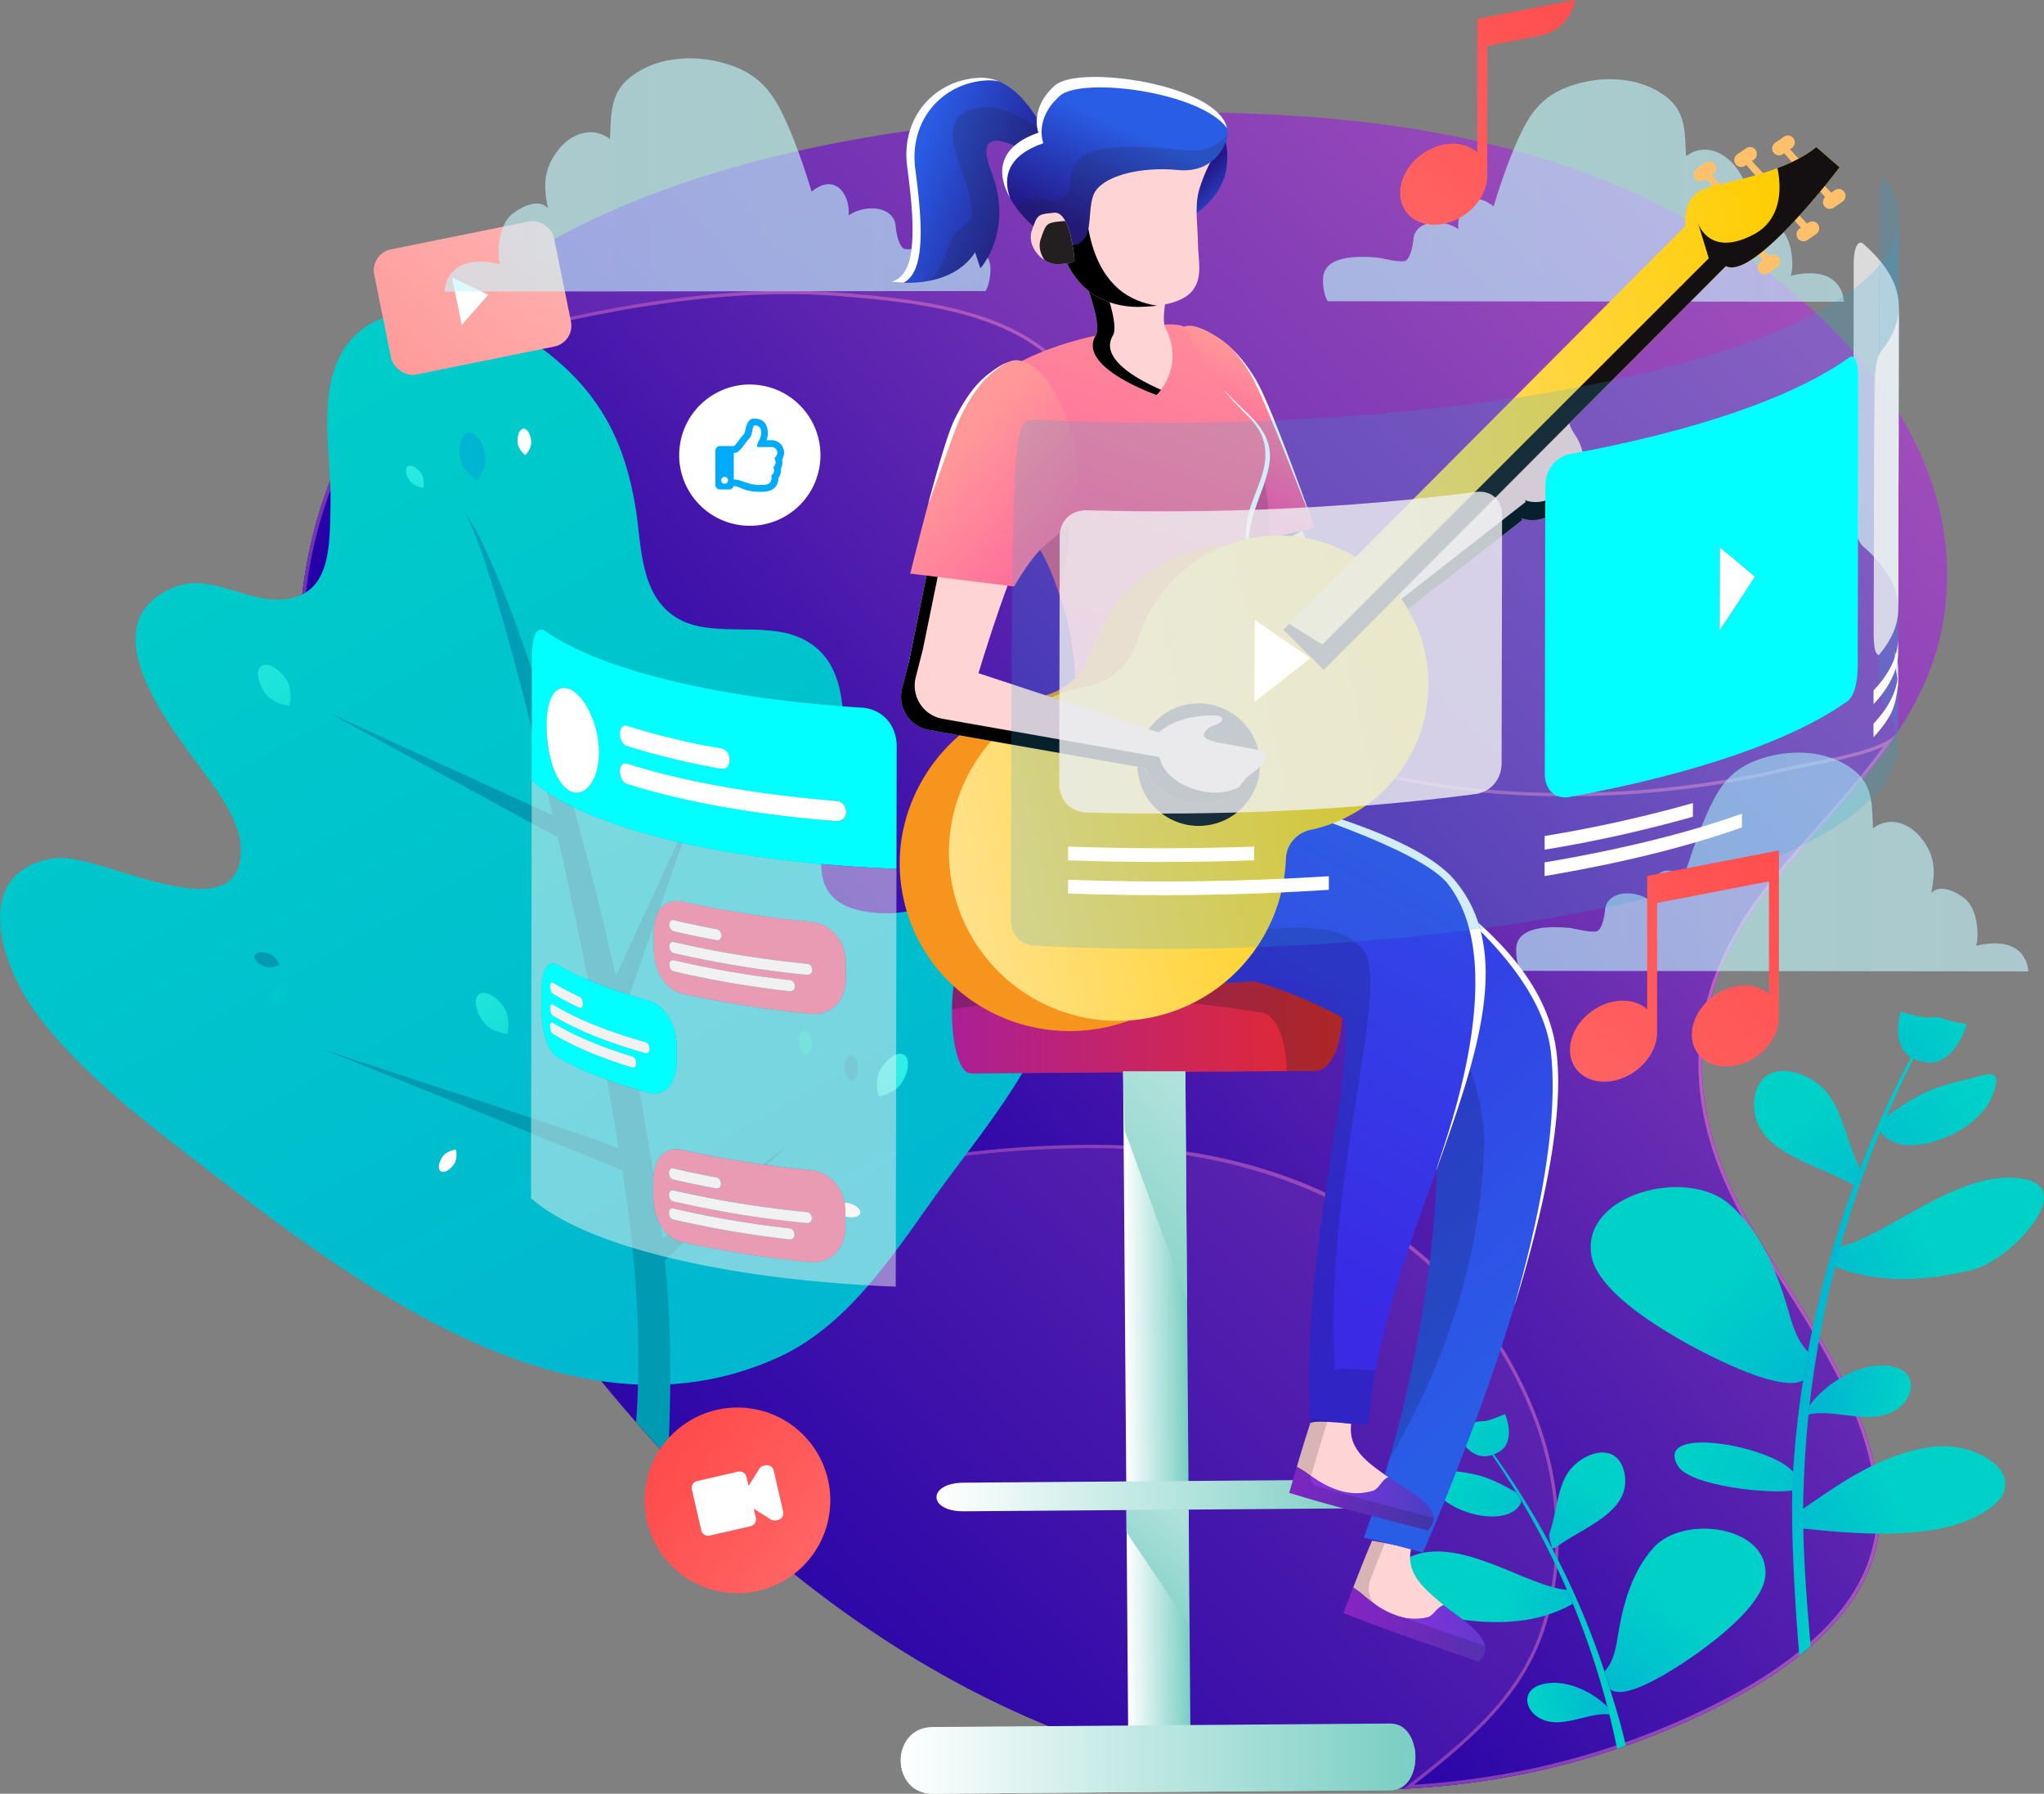 <svg xmlns="http://www.w3.org/2000/svg" xmlns:xlink="http://www.w3.org/1999/xlink" viewBox="0 0 1256.45 1102.49"><rect x="0" y="0" width="1256.45" height="1102.49" fill="#808080" stroke="none"/><defs><style>.cls-1{fill:none;}.cls-2,.cls-72{isolation:isolate;}.cls-3{fill:url(#linear-gradient);}.cls-4{fill:url(#linear-gradient-2);}.cls-5{fill:url(#linear-gradient-3);}.cls-6{fill:url(#linear-gradient-4);}.cls-7{fill:url(#linear-gradient-5);}.cls-8{fill:url(#linear-gradient-6);}.cls-9{fill:url(#linear-gradient-7);}.cls-10{fill:url(#linear-gradient-8);}.cls-11{fill:url(#linear-gradient-9);}.cls-12{fill:url(#linear-gradient-10);}.cls-13{fill:url(#linear-gradient-11);}.cls-14{fill:url(#linear-gradient-12);}.cls-15{fill:url(#linear-gradient-13);}.cls-16{fill:url(#linear-gradient-14);}.cls-17{fill:url(#linear-gradient-15);}.cls-18{fill:url(#linear-gradient-16);}.cls-19{fill:url(#linear-gradient-17);}.cls-20{fill:#fff;}.cls-21{fill:url(#linear-gradient-18);}.cls-22{fill:url(#linear-gradient-19);}.cls-23{fill:url(#linear-gradient-20);}.cls-24{fill:url(#linear-gradient-21);}.cls-25{fill:url(#linear-gradient-22);}.cls-26{fill:url(#linear-gradient-23);}.cls-27{fill:url(#linear-gradient-24);}.cls-28{fill:url(#linear-gradient-25);}.cls-29,.cls-30,.cls-31{opacity:0.61;}.cls-29{fill:url(#linear-gradient-26);}.cls-30{fill:url(#linear-gradient-27);}.cls-31{fill:url(#linear-gradient-28);}.cls-32{fill:url(#linear-gradient-29);}.cls-33{fill:url(#linear-gradient-30);}.cls-34{fill:url(#linear-gradient-31);}.cls-35{fill:url(#linear-gradient-32);}.cls-36{fill:url(#linear-gradient-33);}.cls-37{fill:url(#linear-gradient-34);}.cls-38{fill:url(#linear-gradient-35);}.cls-39{fill:url(#linear-gradient-36);}.cls-40{fill:url(#linear-gradient-37);}.cls-41{fill:url(#linear-gradient-38);}.cls-42{fill:url(#linear-gradient-39);}.cls-43{fill:url(#linear-gradient-40);}.cls-44{fill:#ffd4d4;}.cls-45{fill:url(#linear-gradient-41);}.cls-46,.cls-48,.cls-61{fill:#231f20;}.cls-46,.cls-52,.cls-53,.cls-69,.cls-70,.cls-71{mix-blend-mode:multiply;}.cls-46{opacity:0.29;}.cls-47{fill:url(#linear-gradient-42);}.cls-48,.cls-56,.cls-59,.cls-61,.cls-66,.cls-67{mix-blend-mode:overlay;}.cls-48{opacity:0.18;}.cls-49{fill:url(#linear-gradient-43);}.cls-50{fill:url(#linear-gradient-44);}.cls-51{fill:url(#linear-gradient-45);}.cls-52,.cls-53{opacity:0.15;}.cls-54{fill:url(#linear-gradient-46);}.cls-55{fill:url(#linear-gradient-47);}.cls-57{fill:url(#linear-gradient-48);}.cls-58{fill:url(#linear-gradient-49);}.cls-60{fill:url(#linear-gradient-50);}.cls-62{fill:#f7941e;}.cls-63{fill:#ffc06c;}.cls-64{fill:url(#linear-gradient-51);}.cls-65{fill:url(#linear-gradient-52);}.cls-66{fill:url(#Super_Soft_Black_Vignette_3);}.cls-67{fill:url(#Super_Soft_Black_Vignette_3-2);}.cls-68{fill:url(#linear-gradient-53);}.cls-69{fill:url(#linear-gradient-54);}.cls-70{fill:url(#linear-gradient-55);}.cls-71{fill:url(#linear-gradient-56);}.cls-72,.cls-77{mix-blend-mode:screen;}.cls-73{clip-path:url(#clip-path);}.cls-74{fill:#25a9e0;opacity:0.2;}.cls-75,.cls-79,.cls-81{fill:#f1f1f2;}.cls-75{opacity:0.8;}.cls-76{fill:#e7eef1;opacity:0.84;}.cls-78{fill:#01ffff;}.cls-79{opacity:0.5;}.cls-80{fill:#e99bb4;}.cls-82{fill:url(#linear-gradient-57);}.cls-83{fill:url(#linear-gradient-58);}.cls-84{fill:#00abfc;}</style><linearGradient id="linear-gradient" x1="1426.76" y1="-105.26" x2="334.66" y2="949.42" gradientUnits="userSpaceOnUse"><stop offset="0" stop-color="#d16dc3"/><stop offset="1" stop-color="#2200a6"/></linearGradient><linearGradient id="linear-gradient-2" x1="1335.19" y1="63.84" x2="518.31" y2="753.01" xlink:href="#linear-gradient"/><linearGradient id="linear-gradient-3" x1="1042.23" y1="343.4" x2="27.19" y2="1109.64" xlink:href="#linear-gradient"/><linearGradient id="linear-gradient-4" x1="-624.21" y1="1323.27" x2="-689.37" y2="1276.32" gradientTransform="matrix(-0.96, 0.29, 0.29, 0.96, 4.26, -35.93)" gradientUnits="userSpaceOnUse"><stop offset="0" stop-color="#00b5d1"/><stop offset="1" stop-color="#00d1c8"/></linearGradient><linearGradient id="linear-gradient-5" x1="-642.05" y1="1276.94" x2="-582.65" y2="1236.7" xlink:href="#linear-gradient-4"/><linearGradient id="linear-gradient-6" x1="-630.84" y1="1311.85" x2="-584.37" y2="1311.85" xlink:href="#linear-gradient-4"/><linearGradient id="linear-gradient-7" x1="-612.42" y1="1238.84" x2="-660.32" y2="1190.93" xlink:href="#linear-gradient-4"/><linearGradient id="linear-gradient-8" x1="-643.97" y1="1229.53" x2="-575.94" y2="1157.67" xlink:href="#linear-gradient-4"/><linearGradient id="linear-gradient-9" x1="916.22" y1="983.76" x2="999.41" y2="983.76" gradientTransform="matrix(1, 0, 0, 1, 0, 0)" xlink:href="#linear-gradient-4"/><linearGradient id="linear-gradient-10" x1="-630.25" y1="1183.4" x2="-600.55" y2="1123.04" xlink:href="#linear-gradient-4"/><linearGradient id="linear-gradient-11" x1="513.21" y1="668.83" x2="1045.88" y2="-24.24" gradientTransform="matrix(-0.99, -0.14, -0.14, 0.99, 1109.94, 306.73)" xlink:href="#linear-gradient-4"/><linearGradient id="linear-gradient-12" x1="806.02" y1="298.78" x2="1180.37" y2="-177.85" gradientTransform="matrix(-0.99, -0.14, -0.14, 0.99, 1109.94, 306.73)" gradientUnits="userSpaceOnUse"><stop offset="0" stop-color="#009bb3"/><stop offset="1" stop-color="#00b5d1"/></linearGradient><linearGradient id="linear-gradient-13" x1="917.72" y1="383.94" x2="1286.96" y2="-86.18" xlink:href="#linear-gradient-12"/><linearGradient id="linear-gradient-14" x1="885.45" y1="325.98" x2="678.13" y2="481.85" gradientTransform="matrix(-0.99, -0.14, -0.14, 0.99, 1109.94, 306.73)" gradientUnits="userSpaceOnUse"><stop offset="0" stop-color="#4afff8"/><stop offset="1" stop-color="#00d1c8"/></linearGradient><linearGradient id="linear-gradient-15" x1="1049.66" y1="147.03" x2="827.21" y2="304.41" xlink:href="#linear-gradient-14"/><linearGradient id="linear-gradient-16" x1="462.53" y1="343.2" x2="582.08" y2="561.11" xlink:href="#linear-gradient-14"/><linearGradient id="linear-gradient-17" x1="808.26" y1="96.65" x2="605.48" y2="431.58" gradientTransform="matrix(-0.99, -0.14, -0.14, 0.99, 1109.94, 306.73)" xlink:href="#linear-gradient-4"/><linearGradient id="linear-gradient-18" x1="863.68" y1="416.13" x2="802.14" y2="428.24" xlink:href="#linear-gradient-12"/><linearGradient id="linear-gradient-19" x1="725.09" y1="228.52" x2="695.83" y2="255.76" gradientTransform="matrix(-0.99, -0.14, -0.14, 0.99, 1109.94, 306.73)" xlink:href="#linear-gradient-4"/><linearGradient id="linear-gradient-20" x1="770.19" y1="73.6" x2="567.41" y2="408.54" gradientTransform="matrix(-0.99, -0.14, -0.14, 0.99, 1109.94, 306.73)" xlink:href="#linear-gradient-4"/><linearGradient id="linear-gradient-21" x1="503.32" y1="475.95" x2="631.44" y2="265.1" xlink:href="#linear-gradient-12"/><linearGradient id="linear-gradient-22" x1="1013.36" y1="220.82" x2="810.58" y2="555.75" gradientTransform="matrix(-0.99, -0.14, -0.14, 0.99, 1109.94, 306.73)" xlink:href="#linear-gradient-4"/><linearGradient id="linear-gradient-23" x1="949.02" y1="7.65" x2="729.59" y2="214.97" xlink:href="#linear-gradient-14"/><linearGradient id="linear-gradient-24" x1="-69.47" y1="-961.53" x2="-226.64" y2="-834.1" gradientTransform="translate(440.67 1079.23)" gradientUnits="userSpaceOnUse"><stop offset="0" stop-color="#ffb8b8"/><stop offset="1" stop-color="#ff9494"/></linearGradient><linearGradient id="linear-gradient-25" x1="712.93" y1="-128.82" x2="838.58" y2="19.88" gradientTransform="translate(121.32 220.9) rotate(68.85)" gradientUnits="userSpaceOnUse"><stop offset="0" stop-color="#ff4242"/><stop offset="1" stop-color="#ff6e6e"/></linearGradient><linearGradient id="linear-gradient-26" x1="1003.13" y1="529.79" x2="1317.9" y2="529.79" gradientTransform="matrix(-1, 0, 0, 1, 2249.84, 0)" gradientUnits="userSpaceOnUse"><stop offset="0" stop-color="#c7f7ff"/><stop offset="1" stop-color="#bdfffc"/></linearGradient><linearGradient id="linear-gradient-27" x1="1738.78" y1="107.53" x2="2074.3" y2="107.53" gradientTransform="translate(-1465.5)" xlink:href="#linear-gradient-26"/><linearGradient id="linear-gradient-28" x1="2363" y1="117.07" x2="2683.19" y2="117.07" gradientTransform="matrix(-1, 0, 0, 1, 3496.44, 0)" xlink:href="#linear-gradient-26"/><linearGradient id="linear-gradient-29" x1="2543.42" y1="672.56" x2="2459.99" y2="612.44" gradientTransform="translate(-1269.46 -232.85) rotate(9.82)" xlink:href="#linear-gradient-4"/><linearGradient id="linear-gradient-30" x1="2600.41" y1="750.64" x2="2463" y2="711.38" gradientTransform="translate(-1269.46 -232.85) rotate(9.82)" xlink:href="#linear-gradient-4"/><linearGradient id="linear-gradient-31" x1="2529.3" y1="771.17" x2="2599.23" y2="723.32" gradientTransform="translate(-1269.46 -232.85) rotate(9.82)" xlink:href="#linear-gradient-4"/><linearGradient id="linear-gradient-32" x1="2515.91" y1="615.45" x2="2591.98" y2="563.92" gradientTransform="translate(-1269.46 -232.85) rotate(9.82)" xlink:href="#linear-gradient-4"/><linearGradient id="linear-gradient-33" x1="2533.81" y1="661.22" x2="2593.31" y2="661.22" gradientTransform="translate(-1269.46 -232.85) rotate(9.82)" xlink:href="#linear-gradient-4"/><linearGradient id="linear-gradient-34" x1="2557.52" y1="561.92" x2="2496.18" y2="500.57" gradientTransform="translate(-1269.46 -232.85) rotate(9.82)" xlink:href="#linear-gradient-4"/><linearGradient id="linear-gradient-35" x1="2512.24" y1="556.36" x2="2599.35" y2="464.34" gradientTransform="translate(-1269.46 -232.85) rotate(9.82)" xlink:href="#linear-gradient-4"/><linearGradient id="linear-gradient-36" x1="2527.16" y1="634.93" x2="2563.85" y2="634.93" gradientTransform="translate(-1269.46 -232.85) rotate(9.82)" xlink:href="#linear-gradient-4"/><linearGradient id="linear-gradient-37" x1="2537.32" y1="493.18" x2="2575.36" y2="415.89" gradientTransform="translate(-1269.46 -232.85) rotate(9.82)" xlink:href="#linear-gradient-4"/><linearGradient id="linear-gradient-38" x1="751.6" y1="836.03" x2="789.86" y2="836.03" gradientTransform="translate(-59.89 2.4)" gradientUnits="userSpaceOnUse"><stop offset="0" stop-color="#fff"/><stop offset="1" stop-color="#79cec3"/></linearGradient><linearGradient id="linear-gradient-39" x1="611.75" y1="1078.49" x2="928.1" y2="1078.49" gradientTransform="translate(-66.25 8.3) rotate(-0.44)" xlink:href="#linear-gradient-38"/><linearGradient id="linear-gradient-40" x1="634.96" y1="916.76" x2="904.88" y2="916.76" gradientTransform="translate(-66.25 8.3) rotate(-0.44)" xlink:href="#linear-gradient-38"/><linearGradient id="linear-gradient-41" x1="646.72" y1="615.18" x2="886.52" y2="615.18" gradientTransform="translate(-66.25 8.3) rotate(-0.44)" gradientUnits="userSpaceOnUse"><stop offset="0" stop-color="#ab1f96"/><stop offset="1" stop-color="#e62a2a"/></linearGradient><linearGradient id="linear-gradient-42" x1="625.16" y1="100.06" x2="703.75" y2="130.18" gradientTransform="translate(-66.25 8.3) rotate(-0.44)" gradientUnits="userSpaceOnUse"><stop offset="0" stop-color="#2a5de6"/><stop offset="0.99" stop-color="#23198a"/></linearGradient><linearGradient id="linear-gradient-43" x1="825.73" y1="128.38" x2="804.11" y2="104.81" xlink:href="#linear-gradient-42"/><linearGradient id="linear-gradient-44" x1="1287.43" y1="3533.63" x2="1090.34" y2="3614" gradientTransform="matrix(0.95, 0.32, -0.32, 0.95, 951.1, -2770.49)" gradientUnits="userSpaceOnUse"><stop offset="0" stop-color="#2a5de6"/><stop offset="0.3" stop-color="#3046bb"/><stop offset="1" stop-color="#9e2ae6"/></linearGradient><linearGradient id="linear-gradient-45" x1="1147.89" y1="3402.78" x2="823.29" y2="3228" gradientTransform="matrix(0.95, 0.32, -0.32, 0.95, 951.1, -2770.49)" gradientUnits="userSpaceOnUse"><stop offset="0" stop-color="#2a5de6"/><stop offset="1" stop-color="#3a2ae6"/></linearGradient><linearGradient id="linear-gradient-46" x1="2007.5" y1="-2151.37" x2="1844.9" y2="-2218.32" gradientTransform="matrix(0.91, -0.42, 0.42, 0.91, 36.77, 3715.25)" xlink:href="#linear-gradient-44"/><linearGradient id="linear-gradient-47" x1="2208.27" y1="-2665.66" x2="1863.4" y2="-2414.67" gradientTransform="matrix(0.91, -0.42, 0.42, 0.91, 36.77, 3715.25)" xlink:href="#linear-gradient-45"/><linearGradient id="linear-gradient-48" x1="753.47" y1="1426.68" x2="782.17" y2="1345.38" gradientTransform="matrix(0.99, 0.13, -0.13, 0.99, 185.89, -1208.84)" gradientUnits="userSpaceOnUse"><stop offset="0" stop-color="#ff499e"/><stop offset="1" stop-color="#f99"/></linearGradient><linearGradient id="linear-gradient-49" x1="718.59" y1="491.55" x2="837.19" y2="141.49" gradientTransform="translate(-66.25 8.3) rotate(-0.44)" xlink:href="#linear-gradient-48"/><linearGradient id="linear-gradient-50" x1="757.55" y1="76.1" x2="728.41" y2="138.65" xlink:href="#linear-gradient-42"/><linearGradient id="linear-gradient-51" x1="982.22" y1="-1104.28" x2="1296.53" y2="-1104.28" gradientTransform="translate(-147.5 1799.94) rotate(-12.23)" gradientUnits="userSpaceOnUse"><stop offset="0" stop-color="#fcf3dd"/><stop offset="0" stop-color="#fdedc1"/><stop offset="0" stop-color="#ffe18a"/><stop offset="0.89" stop-color="#ffcd03"/></linearGradient><linearGradient id="linear-gradient-52" x1="1214.37" y1="-1278.06" x2="1608.72" y2="-1278.06" xlink:href="#linear-gradient-51"/><radialGradient id="Super_Soft_Black_Vignette_3" cx="1145.96" cy="-1112.48" r="37.66" gradientTransform="translate(-406.39 1585.27) rotate(-0.14)" gradientUnits="userSpaceOnUse"><stop offset="0.57" stop-color="#140f10"/><stop offset="0.8" stop-color="#140f10"/><stop offset="1" stop-color="#140f10"/></radialGradient><radialGradient id="Super_Soft_Black_Vignette_3-2" cx="1411.54" cy="-1278.06" r="165.06" gradientTransform="translate(-147.5 1799.94) rotate(-12.23)" xlink:href="#Super_Soft_Black_Vignette_3"/><linearGradient id="linear-gradient-53" x1="767.09" y1="380.16" x2="647.53" y2="273.04" gradientTransform="translate(-66.25 8.3) rotate(-0.44)" xlink:href="#linear-gradient-48"/><linearGradient id="linear-gradient-54" x1="801.96" y1="855.5" x2="687.16" y2="992.34" gradientTransform="matrix(1, 0, 0, 1, 0, 0)" xlink:href="#linear-gradient-38"/><linearGradient id="linear-gradient-55" x1="881.65" y1="524.34" x2="653.73" y2="796.02" gradientTransform="matrix(1, 0, 0, 1, 0, 0)" xlink:href="#linear-gradient-38"/><linearGradient id="linear-gradient-56" x1="553.7" y1="1088.16" x2="870.05" y2="1088.16" gradientTransform="matrix(1, 0, 0, 1, 0, 0)" xlink:href="#linear-gradient-38"/><clipPath id="clip-path"><path class="cls-1" d="M1166.55,542.19c0-18.71-14.94-37.74-46.6-55.72l.79-426.87c31.66,18,46.64,37,46.6,55.72C1167.1,243.38,1166.79,414.13,1166.55,542.19Z"/></clipPath><linearGradient id="linear-gradient-57" x1="1179.2" y1="452.84" x2="904.09" y2="745.47" gradientTransform="matrix(1, 0, 0, 1, 0, 0)" xlink:href="#linear-gradient-25"/><linearGradient id="linear-gradient-58" x1="1038.45" y1="-70.37" x2="789.1" y2="194.86" gradientTransform="matrix(1, 0, 0, 1, 0, 0)" xlink:href="#linear-gradient-25"/></defs><g class="cls-2"><g id="レイヤー_2" data-name="レイヤー 2"><g id="SCR"><path class="cls-3" d="M1075.3,159.21a436.6,436.6,0,0,0-92.48-49.84C896.43,75.8,802.11,68.06,709.43,69.2c-167.1,2.06-415.21,36.74-497.83,206.66-54.94,113-19.87,243.13,26,352.67C348.28,893,606,1141.19,914.14,1094.28a475.6,475.6,0,0,0,127.69-38.5c52-24,116.88-65.27,113.73-130-3.11-64-49.09-120.43-80-173.69-41.4-71.46-39.9-138.56,10.09-203.79,40-52.26,96.63-96.62,108.6-165C1210.4,291.14,1150,212,1075.3,159.21Z"/><path class="cls-4" d="M1075.61,752.07c-41.4-71.46-39.9-138.56,10.09-203.79,25.36-33.09,57.34-63,80.43-97.89-7.59,11.47-54.54,18-67.79,21.2-77.27,18.66-173.32,22.2-250.61,2.79C777.43,456.72,710.23,408.71,690.4,339c-6.59-23.18-7.73-47.6-13.74-70.94-18.83-73.19-94.37-82.82-158.79-88C427.48,172.78,334.36,196.9,248,220.48a260.35,260.35,0,0,0-36.36,55.38c-54.94,113-19.87,243.13,26,352.67a907.79,907.79,0,0,0,96.2,173.23q19.73-12,40.31-23.09c90.2-49.06,197.27-73.22,299.85-72.93,115.94.32,226.53,53.75,269.3,167.42,15.15,40.28,17.64,86.25,4.29,127.39-14.25,43.93-49.48,71.14-84.71,98.88a501.86,501.86,0,0,0,51.32-5.15,475.6,475.6,0,0,0,127.69-38.5c52-24,116.88-65.27,113.73-130C1152.45,861.73,1106.47,805.33,1075.61,752.07Z"/><path class="cls-5" d="M484.25,178.73v2.08c11.38,0,22.64.45,33.46,1.32,31.07,2.5,66.67,6.18,95.85,18.34,32.83,13.68,52.82,36,61.09,68.11,2.8,10.9,4.57,22.28,6.29,33.28,1.93,12.45,3.94,25.33,7.46,37.71,21.9,77,96.4,121.15,158.82,136.82,34.47,8.66,73.2,13.05,115.13,13.05,46.41,0,93.61-5.47,136.47-15.82,2.64-.64,6.73-1.43,11.47-2.35,18.13-3.49,36.2-7.31,47.45-12.43-12.08,16.69-26.08,32.52-39.69,47.9-11.52,13-23.42,26.48-34,40.27-49.68,64.82-53,132.24-10.24,206.11,6.69,11.53,13.92,23,21.57,35.06,27.38,43.28,55.69,88,58.11,137.68,2.4,49.38-35.46,92.46-112.53,128a473.7,473.7,0,0,1-127.13,38.33c-14.75,2.24-29.71,3.84-44.55,4.76,33.06-26.06,66.49-53.46,80.23-95.8,13-40,11.41-86.94-4.33-128.76C905.56,767.11,804.16,704,673.94,703.66h-1.79c-106.07,0-212.28,26-299,73.17-12.69,6.8-25.72,14.24-38.75,22.15A902.36,902.36,0,0,1,239.5,627.73C212,561.9,195.38,504.82,188.86,453.23c-4-31.59-4.26-61.79-.77-89.74a275.84,275.84,0,0,1,25.38-86.72,259.28,259.28,0,0,1,35.66-54.45C286.21,212.2,325.68,201.69,365,193.9c44.45-8.81,83.45-13.09,119.23-13.09v-2.08m0,0c-79.69,0-160.57,21.09-236.29,41.75a260.35,260.35,0,0,0-36.36,55.38c-54.94,113-19.87,243.13,26,352.67a907.79,907.79,0,0,0,96.2,173.23q19.73-12,40.31-23.09c89.67-48.77,196-72.93,298.06-72.93h1.79c115.94.32,226.53,53.75,269.3,167.42,15.15,40.28,17.64,86.25,4.29,127.39-14.25,43.93-49.48,71.14-84.71,98.88a501.86,501.86,0,0,0,51.32-5.15,475.6,475.6,0,0,0,127.69-38.5c52-24,116.88-65.27,113.73-130-3.11-64-49.09-120.43-80-173.69-41.4-71.46-39.91-138.56,10.09-203.79,25.36-33.09,57.34-63,80.43-97.88-7.59,11.46-54.54,18-67.79,21.2-41.81,10.09-89.13,15.76-136,15.76-39.74,0-79.16-4.08-114.62-13C777.43,456.72,710.23,408.71,690.4,339c-6.59-23.18-7.73-47.6-13.74-70.94-18.83-73.19-94.37-82.82-158.79-88-11.17-.9-22.38-1.32-33.62-1.32Z"/><path class="cls-6" d="M994.82,1003.51c3.15-18.43,8.41-37.35,21.58-52.23,18.45-20.73,71-13.27,68.79,17-1.55,21.66-44.92,51.22-63.65,61.88-6.64,3.73-25.53,14-31.72,8-.12-.32-.23-.63-.35-.94q-1.53-5-3.16-9.92C992.39,1020.92,993.46,1011.62,994.82,1003.51Z"/><path class="cls-7" d="M899.57,995.63c-17.19-2.34-53.42-31.91-29.51-40,30-10,69.18,19.65,93.2,21.56q1.85,4.23,3.61,8.5C946,997.69,922,998.5,899.57,995.63Z"/><path class="cls-8" d="M945.71,1055.62c-8.68-5.35-9.75-16,.19-19.71,14.71-5.4,33.52,3.91,42.35,13.43.38,1.48.76,3,1.13,4.43C976.32,1052,959.11,1063.89,945.71,1055.62Z"/><path class="cls-9" d="M956.27,951.19l-2.19.59c-.68-4.18-2.62-6.61-1.25-10.53,4.07-11.5,4.23-26,11-36.1,7.9-11.9,29.81-20.49,34.62-.28C1003.78,929.6,972.41,938.79,956.27,951.19Z"/><path class="cls-10" d="M935.12,923.26c-6.84,16.55-45.73,8-55.39-10.19-7.48-13.88.84-10.46,14.13-8.93,16.87,2,23.92,5,38.13,13.14q1.28,2.09,2.53,4.18Z"/><path class="cls-11" d="M989.22,1036.72c-1-3.32-2.07-6.62-3.15-9.92a493.9,493.9,0,0,0-68.66-134.15l-.16.28c-.37,0-.71,0-1,0q8.12,11.72,15.52,23.8,1.28,2.09,2.54,4.18A491.56,491.56,0,0,1,963,976.69q1.86,4.23,3.62,8.5a487.29,487.29,0,0,1,21.37,63.6c.39,1.48.77,3,1.14,4.43q2.7,10.77,4.9,21.65c1.75-.65,3.88-1.27,5.37-1.89C996.65,1060.54,993,1048.93,989.22,1036.72Z"/><path class="cls-12" d="M919.06,893.53c-15.83,7.54-24.68-14.65-24.68-14.65s4.89-1.43,7.84-2.63c4-1.65,4.33-2.66,9.7-2.72,3.17,0,13.22-4.38,13.22-4.38S933.5,888,919.06,893.53Z"/><path class="cls-13" d="M145.16,536.17c2-3.63,3-8.5,2.88-14.91-.41-18.43-17.27-39-27.61-53.11-18.8-25.58-65.86-86.93-12.28-107.59,20-7.72,41.79,7.95,61.87,8,34.11.16,32.65-32.82,33.18-59.74.62-31.33-10.72-76.06,14.22-101.77,29.83-30.74,92.82-11.36,120.41,10.72,31.93,25.58,46.44,54.9,52.89,94.45,3.75,23,2.39,52.79,24.59,67.1,20.64,13.31,52.57,2.6,75.59,12.27,27.15,11.4,28.27,41,27.53,67.55-1.1,40-42.92,100.47,25.7,102.22,38.27,1,109.4-45.46,109,24.57-.32,50.72-43.36,101.77-71.73,140.28-28.79,39.08-56.93,87-102.83,108-131.89,60.37-271.6-54-370.19-130-30.61-23.58-64.44-51.5-87.2-83-21.2-29.38-39.27-86.09,12.58-93.76C57.82,524,129.47,564.74,145.16,536.17Z"/><path class="cls-14" d="M380.38,706.05c-10-61.66-23.57-129.53-37.59-191.4L201.83,438l137.83,63c-21.34-92.38-43.17-168.88-54.42-186.9C308.3,345.54,349.09,468,378.59,600l51-110.9L383.39,622c10,47,18.32,94.66,23.77,139.35l77-57.21L408.7,774.61c4.49,40.64,3.67,89,2,121.19L391,874.18c2.48-32.66,2.85-82-8.5-154.91C366,712.56,223.84,654.7,198.47,645,225.07,654,379.94,703.84,380.38,706.05Z"/><path class="cls-15" d="M194.65,643.65c.29.05,1.61.53,3.82,1.37A28.26,28.26,0,0,1,194.65,643.65Z"/><path class="cls-16" d="M296.89,627.79c4.76,6.77,15,7.79,15,7.79s2.46-9.94-2.31-16.71-11.46-10.25-15-7.79S292.12,621,296.89,627.79Z"/><path class="cls-17" d="M163,426.06c4.76,6.76,15,7.79,15,7.79s2.46-10-2.31-16.71-11.46-10.26-15-7.79S158.23,419.29,163,426.06Z"/><path class="cls-18" d="M541.29,657.12C537,664.2,540.16,674,540.16,674s10.1-1.74,14.38-8.82,4.78-14.62,1.13-16.84S545.57,650,541.29,657.12Z"/><path class="cls-19" d="M283,282c1.58,8.13,10.47,13.23,10.47,13.23s6.31-8.07,4.73-16.19S292,265,287.76,265.84,281.45,273.91,283,282Z"/><path class="cls-20" d="M436.75,453.61c-3.78,7.36,0,16.87,0,16.87s9.95-2.43,13.73-9.79,3.77-14.91,0-16.87S440.54,446.25,436.75,453.61Z"/><path class="cls-21" d="M162.65,594.1c4.21,1.57,9.1-1.09,9.1-1.09s-1.95-5.22-6.16-6.79-8.29-1.08-9.1,1.09S158.44,592.53,162.65,594.1Z"/><path class="cls-22" d="M400.45,489.54c.31,4.49,4.76,7.83,4.76,7.83s3.94-3.92,3.63-8.41-2.44-8-4.76-7.83S400.14,485.06,400.45,489.54Z"/><path class="cls-23" d="M490.94,641.69c.31,4.49,4.75,7.84,4.75,7.84s3.95-3.93,3.64-8.42-2.44-8-4.76-7.83S490.63,637.21,490.94,641.69Z"/><path class="cls-24" d="M519.17,657.05c.31,4.48,4.76,7.83,4.76,7.83s3.94-3.93,3.63-8.41-2.44-8-4.76-7.83S518.86,652.56,519.17,657.05Z"/><path class="cls-20" d="M521.94,739.57c-4.37-1.09-8.92,2.11-8.92,2.11s2.52,5,6.88,6.06,8.35.14,8.92-2.11S526.3,740.66,521.94,739.57Z"/><path class="cls-20" d="M279,715.68c2.6-3.68,1.26-9.08,1.26-9.08s-5.54.55-8.13,4.22-3.16,7.74-1.26,9.08S276.37,719.35,279,715.68Z"/><path class="cls-25" d="M175.74,612.53c2.6-3.67,1.27-9.07,1.27-9.07s-5.54.55-8.14,4.22-3.16,7.74-1.26,9.08S173.15,616.21,175.74,612.53Z"/><path class="cls-20" d="M318.15,271.91c.31,4.49,4.75,7.83,4.75,7.83s4-3.92,3.64-8.41-2.44-8-4.76-7.83S317.84,267.43,318.15,271.91Z"/><path class="cls-26" d="M252,295.72c2.69,3.61,8.24,4,8.24,4s1.2-5.43-1.48-9-6.37-5.42-8.24-4S249.36,292.11,252,295.72Z"/><rect class="cls-27" x="234.09" y="143.93" width="112.81" height="78.45" rx="13.09" transform="translate(-30.58 61.32) rotate(-11.45)"/><polygon class="cls-20" points="277.9 170.52 283.81 199.7 300.13 181.21 277.9 170.52"/><circle class="cls-28" cx="453.35" cy="922.26" r="57.06" transform="translate(-524.28 1239.01) rotate(-81.78)"/><path class="cls-20" d="M470.47,900.69a4.27,4.27,0,0,1,5.15,3.23l5.77,25.15a4.27,4.27,0,0,1-3.23,5.15l-1.05.24a4.13,4.13,0,0,1-3.25-.54l-10.52-6.6,1.28,5.59a4.12,4.12,0,0,1-.54,3.25,4.17,4.17,0,0,1-2.69,1.91l-25.15,5.77a4.17,4.17,0,0,1-3.25-.55,4.13,4.13,0,0,1-1.9-2.68l-5.77-25.15a4.29,4.29,0,0,1,3.23-5.16l25.15-5.77a4.27,4.27,0,0,1,5.15,3.23l1.28,5.59,6.6-10.52a4.12,4.12,0,0,1,2.69-1.9Z"/><path class="cls-29" d="M932,583.21c.44-14.63,21.86-13.81,32.57-12.88,3.1.26,14.81,3.51,17.51,1.82,2.86-1.8,4.27-9.18,4.53-12.73.83-11.33,16.69-13.23,27.2-6.31-1.36-9.78,6.51-25.66,21.29-13.69,2.77-9.63,8-24.89,11.9-34,7.56-17.84,14-31.07,32.75-38.14,19.26-7.28,43.77-6.88,60.38,6.54,11.45,9.25,10.51,22,11.22,35.28,10.63-8.11,23.36-2.87,30.87,7.61,7.65,10.65,7.34,19.88,4.91,32.28,5.27-6,15.35-.82,20.48,3.21,9,7,8.8,25.57,7,29.11,32.18-7.46,32.18,15.74,32.18,15.74l-311.94-.32S931.7,592.12,932,583.21Z"/><path class="cls-30" d="M608.79,164.47c-.47-15.59-23.31-14.72-34.71-13.73-3.32.29-15.8,3.75-18.67,1.94-3-1.92-4.56-9.78-4.83-13.56-.88-12.08-17.79-14.11-29-6.73C523,122,514.64,105,498.89,117.8A383.76,383.76,0,0,0,486.2,81.54c-8.06-19-15-33.13-34.9-40.66-20.53-7.76-46.66-7.33-64.36,7-12.21,9.87-11.21,23.42-12,37.62-11.32-8.65-24.89-3.07-32.9,8.1-8.15,11.36-7.82,21.2-5.24,34.42-5.62-6.39-16.36-.88-21.82,3.41-9.55,7.5-9.38,27.27-7.43,31-34.3-8-34.3,16.78-34.3,16.78l332.52-.34S609.07,174,608.79,164.47Z"/><path class="cls-31" d="M813.26,171.41c.45-14.88,22.24-14,33.13-13.11,3.16.27,15.07,3.58,17.82,1.85s4.34-9.33,4.61-12.94c.83-11.53,17-13.46,27.67-6.42-1.39-9.95,6.62-26.11,21.65-13.93,2.82-9.79,8.18-25.31,12.11-34.6,7.69-18.15,14.29-31.61,33.31-38.8,19.59-7.41,44.53-7,61.42,6.65,11.65,9.41,10.7,22.34,11.42,35.89,10.81-8.25,23.76-2.92,31.4,7.74,7.78,10.84,7.46,20.23,5,32.84,5.36-6.1,15.61-.84,20.82,3.26,9.11,7.15,9,26,7.09,29.62,32.73-7.6,32.73,16,32.73,16l-317.32-.32S813,180.47,813.26,171.41Z"/><path class="cls-32" d="M1098.66,803.37c-6.83-23-16.41-46.2-35.43-63.09-26.64-23.53-92.29-6-84.86,32.16,5.3,27.3,65,58.23,90.41,68.92,9,3.72,34.6,13.9,41.56,5.35l.3-1.24q1.17-6.56,2.49-13.09C1104.41,825.13,1101.63,813.47,1098.66,803.37Z"/><path class="cls-33" d="M1031.32,900.91c7.43,12.56,56.34,17.61,71.21,15.12q.32-4.92.71-9.84C1094,889.64,1015.94,874.56,1031.32,900.91Z"/><path class="cls-34" d="M1187.16,889.36c-32,4.46-57.46,23.46-79.13,38.21q-.16,6-.21,11.91c35.38,3.63,83.46,7.76,112.4-10.37C1252,909.22,1216.75,885.15,1187.16,889.36Z"/><path class="cls-35" d="M1213.58,780.14c21.49-5.61,63-48.75,31.4-55.31-39.62-8.1-84.94,35.59-115.19,41.69q-1.69,5.67-3.29,11.35C1154.88,789.87,1185.46,787.23,1213.58,780.14Z"/><path class="cls-36" d="M1167.42,865.14c10.21-8.14,9.94-21.9-3.27-25-19.51-4.61-42,10.12-51.77,23.57-.26,1.93-.52,3.87-.76,5.8C1128,865.2,1151.65,877.7,1167.42,865.14Z"/><path class="cls-37" d="M1139.1,728.27l2.88.42c.23-5.41,2.32-8.8,0-13.58-6.93-14-9.35-32.34-19.52-44.2-11.88-13.92-41-21.48-44.06,5C1075.4,708.11,1116.68,715,1139.1,728.27Z"/><path class="cls-38" d="M1155.82,695c11.23,20,59.36,3.22,68.85-21.45,7.38-18.79-2.67-13.17-19.32-9.19-21.15,5.12-29.64,10.08-46.47,22.55q-1.31,2.85-2.58,5.71Z"/><path class="cls-39" d="M1113.32,855.48c.25-1.94.5-3.87.77-5.81a623.81,623.81,0,0,1,17.43-84.13q1.59-5.7,3.29-11.36a629.45,629.45,0,0,1,28-75.31q1.28-2.86,2.58-5.71,7.56-16.5,16.1-32.63l-1.32.16-.25-.34a632.55,632.55,0,0,0-66.73,181.07q-1.32,6.54-2.49,13.09-5.36,29.78-7.77,59.86c-.26,3.28-.49,6.55-.7,9.83-2.65,41.28,3.83,113.45,3.83,113.45l7-5.88s-4.92-49.33-4.65-83.25q0-6,.21-11.91Q1109.47,885.94,1113.32,855.48Z"/><path class="cls-40" d="M1179.78,651.94c21.28,7.17,29.13-22.4,29.13-22.4s-6.43-1.06-10.36-2.15c-5.38-1.47-5.91-2.71-12.75-2-4,.44-17.48-3.53-17.48-3.53S1160.58,647.15,1179.78,651.94Z"/><rect class="cls-41" x="691.71" y="603.22" width="38.25" height="470.51" transform="translate(-6.38 5.45) rotate(-0.44)"/><path class="cls-42" d="M854.91,1100.34l-281.37,2.15c-26.26.2-26.57-40.78-.31-41l281.36-2.15C875,1059.21,875.3,1100.18,854.91,1100.34Z"/><path class="cls-43" d="M832.61,927.08l-240.07,1.83c-22.4.18-22.54-17.43-.13-17.6l240.07-1.83C849.88,909.35,850,927,832.61,927.08Z"/><path class="cls-44" d="M939.12,272.66c-2.89,4.66-7.4,10.57-10.17,1.79-.67-2.12.37-7.32-1.34-8.85-3-2.63-4.67,3.38-5.5,5.66-5.82,16-5.68,38.34,11.68,46.56,13.07,6.19,26.42-4.21,33.21-14.64,6.66-10.24,8.88-22.37,2.83-33.2-1.61-2.88-3.5-5.14-4.61-8s-1.48-5.62-2.86-8.31c-.81-1.58-4.44-6.94-6.29-6.78-2.32.2-4.83,5.26-5.84,6.91-3.55,5.73-6.82,11.77-10.3,17.57C939.68,271.75,939.41,272.2,939.12,272.66Z"/><path class="cls-45" d="M808.15,658.22l-211,1.61c-15.6.12-16.16-73.56-.56-73.67,71.42-12.38,141.78-13.33,211-1.61C830.41,584.37,831,658.05,808.15,658.22Z"/><path class="cls-46" d="M807.59,584.55c-69.21-11.72-139.57-10.77-211,1.61-7.4.05-11.16,16.64-11.41,34.06,63.69-8.9,126.53-8.56,188.43,1.92,11.31-.09,17.15,18,17.39,36.21l17.14-.13C831,658.05,830.41,584.37,807.59,584.55Z"/><path class="cls-47" d="M644.27,84c-1.47.5-15.51-37.47-42.52-36.15s-48.09,24.07-44.11,54.5,7.7,66.75-9.95,70.81c0,0,35.94,6.11,51.7-18.08l3.25,9.8s20.89-22.75,6.64-59.49,27.23-8.56,27.23-8.56Z"/><path class="cls-20" d="M562.63,103.91c-4-30.43,17.1-53.19,44.11-54.5a27.34,27.34,0,0,1,7.35.62,28,28,0,0,0-12.34-2.22c-27,1.31-48.09,24.07-44.11,54.5s7.7,66.75-9.95,70.81a61.4,61.4,0,0,0,7.64.65C569.91,166.74,566.4,132.69,562.63,103.91Z"/><path class="cls-48" d="M642.84,82C632,73.4,614.38,62.54,598.29,66.79c-25.49,6.75-5.28,37.7-2.38,52.75s1.92,15.37-7.52,22.65c-7.6,5.85-6,23.29-17.87,30.49,10.27-1.87,21.68-6.59,28.87-17.64l3.25,9.8s20.89-22.75,6.64-59.49,27.23-8.56,27.23-8.56L644.27,84C644.06,84,643.58,83.3,642.84,82Z"/><path class="cls-49" d="M748.89,75.47s8.72,12.7,4.28,31.4-28.56,34.28-30.27,24.8S743.05,107,738.5,91.92,748.89,75.47,748.89,75.47Z"/><path class="cls-44" d="M877.31,994.16c4-.9,5.93-6.42,10.1-7.55-10.88-9.46-23.57-18.76-20-34.76-8-1.89-15.92-3.46-24-4.88-4.06,9.53-7.85,19.1-11.56,28.8a66,66,0,0,1,7.42,5.7C850.41,990.72,862.56,997.47,877.31,994.16Z"/><path class="cls-50" d="M887.41,986.61c-4.16,1.12-6.07,6.65-10.11,7.55-14.73,3.3-26.88-3.44-38.06-12.69a65,65,0,0,0-7.41-5.7c-2,5.18-4,10.42-6,15.62,27.28,10.93,55.33,20.15,83,29.93C923.3,1009,896.69,994.29,887.41,986.61Z"/><path class="cls-51" d="M758.59,419.93c-30.76,54.43-56.38,165.31,1.67,180.14,68.66,17.53,116.06,55.37,121.5,83.75s-.83,145.31-43.47,261.41c5.16.46,36.41,9.13,36.41,9.13s94.15-213.05,81.48-307.78c-6.57-49.19-51-87.27-109.55-123.65C686,423.18,861.32,488.05,758.59,419.93Z"/><g class="cls-52"><path d="M912.28,707.57C914,678.68,900.46,616,838.34,581.86,813.76,568.36,812.09,539,821.68,507c-116-76.63,33.6-22.95-63.09-87.06-30.76,54.43-56.38,165.31,1.67,180.14,68.66,17.53,116.06,55.37,121.5,83.75,4.68,24.4.7,114.23-27.6,212.72C907.18,806.78,910.78,732.75,912.28,707.57Z"/></g><path class="cls-53" d="M850.27,989.42a14,14,0,0,1-8-18.11c.33-.87.67-1.73,1-2.59l.34.22-.34-.23q3.9-10.22,8-20.29-3.91-.75-7.86-1.45c-4.06,9.53-7.85,19.1-11.56,28.8l.35.22-.35-.22c-2,5.18-4,10.42-6,15.62,27.28,10.93,55.33,20.15,83,29.93,3.64-3.11,4.67-6.38,4-9.64C892,1004.38,871,997.28,850.27,989.42Z"/><path class="cls-20" d="M931.06,802.48c17.46-56.78,31-117.41,25.54-157.13-5.62-41-37.85-74.27-82.72-105.34,3,4.85,73.24,52.14,79.45,106.69C960.24,707.43,932.13,796,931.06,802.48Z"/><path class="cls-44" d="M844,916.27c4-1.21,5.37-6.81,9.43-8.25-11.62-8.51-25-16.71-22.85-32.81-8.08-1.25-16.14-2.18-24.27-3-3.26,9.73-6.24,19.49-9.13,29.37a66.67,66.67,0,0,1,7.86,5.06C816.93,915,829.58,920.69,844,916.27Z"/><path class="cls-54" d="M853.44,908c-4.05,1.43-5.5,7.05-9.44,8.26-14.4,4.41-27.07-1.32-39-9.59a66.54,66.54,0,0,0-7.85-5.06c-1.56,5.28-3.12,10.61-4.68,15.92,28.08,8.67,56.77,15.61,85.18,23.12C891,927.34,863.32,914.89,853.44,908Z"/><path class="cls-55" d="M637.52,467.7c-27.55,42.75,6,136.58,65.91,137.52,69.46,1.09,99.18-10.71,118.77,10.28s-24.07,142.24-16.67,259.14c4.63-2.33,24.19,1,35.58.79C851.29,745.41,955,614,894.3,541.1c-31.54-37.88-162.85-61.39-162.85-61.39Z"/><path class="cls-53" d="M820.56,842.05c-7.41-116.9,36.26-238.15,16.67-259.14s-49.31-9.19-118.77-10.28c-47-.74-77.78-58.67-75.55-104.24l-5.39-.69c-27.55,42.75,6,136.58,65.91,137.52,69.46,1.09,99.18-10.71,118.77,10.28s-24.07,142.24-16.67,259.14c4.63-2.33,24.19,1,35.58.79a313.24,313.24,0,0,1,4.44-33C835.25,841.66,823.93,840.35,820.56,842.05Z"/><path class="cls-53" d="M809.12,913.32a4.83,4.83,0,0,1-3.23-6v0l-.86-.59c-1.39-1-2.85-2-4.35-3,1.82,1.18,3.58,2.46,5.2,3.57h0c1.1-3.76,2.21-7.53,3.31-11.27l.62.35-.62-.35c2.23-7.62,4.52-15.18,6.95-22.71-3.28-.37-6.56-.72-9.85-1-3.26,9.73-6.24,19.49-9.13,29.37.21.1.41.23.62.34l-.62-.34c-1.56,5.28-3.12,10.61-4.68,15.92,28.08,8.67,56.77,15.61,85.18,23.12,2.66-2.66,3.69-5.29,3.55-7.85C857.16,926.54,832.94,920.51,809.12,913.32Z"/><path class="cls-20" d="M843.42,855.14c0-.17.05-.34.08-.51C843.47,854.8,843.45,855,843.42,855.14Z"/><path class="cls-20" d="M894.3,541.1c-22.86-27.46-98.14-47.36-137.83-56.24,3.26,1.69,113.69,33.28,133.42,58.3,41.91,53.13-6.6,170.73-7.1,176.45C908.58,647.9,930.25,584.26,894.3,541.1Z"/><path class="cls-20" d="M844.11,850.66v0Z"/><path class="cls-20" d="M844.76,846.8c0-.19.07-.37.1-.55C844.83,846.43,844.8,846.61,844.76,846.8Z"/><path class="cls-20" d="M841.11,875.43c-.72,0-1.46,0-2.23,0,.77,0,1.51,0,2.23,0v0Z"/><path class="cls-20" d="M841.43,871.71c0-.35.06-.71.1-1.06C841.49,871,841.46,871.36,841.43,871.71Z"/><path class="cls-20" d="M841.81,867.79c0-.32.07-.63.1-.95C841.88,867.16,841.85,867.48,841.81,867.79Z"/><path class="cls-20" d="M842.35,863.07c0-.06,0-.12,0-.19S842.36,863,842.35,863.07Z"/><path class="cls-20" d="M842.84,859.28c0-.28.07-.56.11-.84C842.91,858.72,842.87,859,842.84,859.28Z"/><path class="cls-44" d="M923,301.38,782.3,392.13l7.14,14.59a17.73,17.73,0,0,0,26.84,6.18l119.63-93.4Z"/><path class="cls-44" d="M780.85,277.05,824,384.44l-41.67,7.69s-42.7-82.67-56.18-89.52C688.43,264.1,742.77,200.18,780.85,277.05Z"/><g class="cls-56"><path d="M973.34,283.55a42.29,42.29,0,0,1-4.3,8.55c-6.55,10.08-19.23,20.12-31.87,15.21l.79,1.11-119.63,93.4a17.73,17.73,0,0,1-26.84-6.18l-7.14-14.59s-8.25-16-18.65-34.46L800.49,326l-41.24,9.32c-11.83-20.37-24.71-40.52-31.08-43.76-9.35-9.56-13-20.68-12.71-30.83-4.37,12.48-2.27,28.69,10.66,41.91,13.48,6.85,56.18,89.52,56.18,89.52l7.14,14.59a17.73,17.73,0,0,0,26.84,6.18l119.63-93.4-.79-1.11c12.64,4.91,25.32-5.13,31.88-15.21A36.36,36.36,0,0,0,973.34,283.55Z"/></g><path class="cls-57" d="M700.16,278.13a124,124,0,0,1,.11-26c1.57-15.41,10.7-46.42,27.75-51.38l.86-.25c6.88-2,20.5,6.86,25.37,11,7,6,12.74,13.79,17.51,21.57,9.82,16,36.24,91.21,36.24,91.21l-62.76,14.19S734,322.72,725.9,316.69c-10.8-8.07-19.35-10.73-23.17-24.78A89.66,89.66,0,0,1,700.16,278.13Z"/><path class="cls-53" d="M710.22,245.54a87.1,87.1,0,0,0-.18,9.23,125,125,0,0,0,3.57,25.8,90.12,90.12,0,0,0,4.5,13.27c5.77,13.37,14.61,14.8,26.45,21.25,8.85,4.83,22.22,18.82,22.22,18.82l13.67-5.21a244.74,244.74,0,0,0-2.38-29.29C772.42,265.6,742,246.41,710.22,245.54Z"/><path class="cls-58" d="M773.19,383c-7-21.4-8.37-43.34-3.71-63,2.89-12.23,8.94-23,10.8-35,1.9-12.25-3.62-21.37-12.08-29.6-13.74-13.38-27.58-26.12-34.62-43.32-2.69-6.58-2-11.34-9.57-12.39-10.31-1.42-24.34,2.46-34.6,3.77-29.39,3.74-108.93,24.18-92.5,72.95,3.92,11.65,12.14,20,19.43,29.59,11.92,15.68,23.17,28.11,31.11,48.9,7.4,19.4,13.57,41.84,13.47,65.34-.12,29.17-49.47,44.68-25,57,28.81,14.54,74.88,20.53,107.7,15.7,28.27-4.15,32.7.4,58.16-17.63.83-.59-21.26-73.14-25.83-84.7C774.94,388.1,774,385.57,773.19,383Z"/><path class="cls-53" d="M775.93,390.62c-1-2.52-1.91-5.05-2.74-7.59a130.94,130.94,0,0,1-4.77-19.27,82,82,0,0,1-24.8,38.9c-23.77,19.68-53.72,28.09-83.87,25.22-7.34,24.32-46.07,38.15-23.85,49.37,28.81,14.54,74.88,20.53,107.7,15.7,28.27-4.15,32.7.4,58.16-17.63C802.59,474.73,780.5,402.18,775.93,390.62Z"/><path class="cls-53" d="M650.64,363.73c10.29-32,9.9-64.88-12.66-84.69-3.33,13.15-6.76,27-11.22,40.43,7.92,10.36,15.11,20.81,20.69,35.42C648.55,357.77,649.61,360.73,650.64,363.73Z"/><path class="cls-44" d="M724.41,154.31l-32.27-3.61-32.21,4.1s18.87,42.61,13.57,51.46C661.81,225.75,711,242.8,711,242.8s17.72-17.14,5.48-41C711.72,192.5,724.41,154.31,724.41,154.31Z"/><path class="cls-59" d="M684.12,206.18c5.31-8.85-13.56-51.46-13.56-51.46l26.9-3.43-5.32-.59-32.21,4.1s18.87,42.61,13.57,51.46C661.81,225.75,711,242.8,711,242.8a28.58,28.58,0,0,0,2.71-3.23C700.31,233.76,675.45,220.64,684.12,206.18Z"/><path class="cls-44" d="M706.25,59.49c-8.57-2.09-36.45-4.09-49.76,17.29-9.66,15.52-10.54,30.56-9.3,47.3,1.44,19.24,5.48,40.73,20.91,53.89,9.07,7.72,21.49,11,33.24,10.64,9.92-.3,25.62-1.71,32.12-10.53,6-8.14,3-19,2.92-28.41-.08-10.38-2-21.28.31-31.4,1.14-5,6.88-20.71,12.33-25.74C745.81,79.6,722.09,63.35,706.25,59.49Z"/><path class="cls-59" d="M687.87,177.82c-15.43-13.16-19.48-34.65-20.91-53.89-1.25-16.74-.36-31.78,9.3-47.3,6.87-11,17.63-15.84,27.62-17.62-10.51-1.77-35.13-1.93-47.39,17.77-9.66,15.52-10.54,30.56-9.3,47.3,1.44,19.24,5.48,40.73,20.91,53.89,9.07,7.72,21.49,11,33.24,10.64,2.94-.09,6.38-.28,9.93-.72C702.73,186.64,694.42,183.4,687.87,177.82Z"/><path class="cls-20" d="M757.45,214.46a108.09,108.09,0,0,1,10.93,15c9,14.64,37.26,90,38,90.31-5.84-16.42-26.27-73.08-34.65-86.73A98.46,98.46,0,0,0,757.45,214.46Z"/><path class="cls-20" d="M769.48,320c2.89-12.23,8.94-23,10.8-35,1.9-12.25-3.62-21.37-12.08-29.6-5.21-5.07-10.43-10-15.29-15.21.7,1.88,10.49,11.95,13.84,15.21,8.46,8.24,12.56,17.37,10.66,29.62-1.86,12-8.82,22.62-10.8,35-4.24,26.62,3.06,54.57,5.08,58.09C766,358.3,765.18,338.19,769.48,320Z"/><path class="cls-60" d="M753.35,87.55s-6.19,19.21-29.32,16.93-47.64,3.75-52,15.62,1.7,30.54-15,30.86-71.29-51.24-18.7-69.41c0,0-6-14.69,10.09-29.06S766.85,54.54,753.35,87.55Z"/><path class="cls-20" d="M641.35,88s-6-14.69,10.1-29.06C664.84,47,737.83,56.3,754.27,78.77c-5.73-27-91.22-39.31-105.82-26.28-16.1,14.37-10.09,29.06-10.09,29.06-25.51,8.81-25.8,25.48-17.43,40.27C616.16,108.85,619.49,95.52,641.35,88Z"/><path class="cls-48" d="M728.83,92.32c-25.57-2.42-57.68-5-66.43,6.81s-.21,15.69-8.67,22.44c-7.94,6.34-20.93-5.63-28.61,6.6,9.65,12.85,24.53,22.94,31.94,22.79,16.7-.32,10.66-19,15-30.86s28.84-17.9,52-15.62,29.32-16.93,29.32-16.93a16,16,0,0,0,1.13-4.38C749.71,88.49,741.7,93.54,728.83,92.32Z"/><path class="cls-44" d="M634.24,141.83c-3.36,9.75,7,21.54,17.26,20.56s9-2.56,9-2.56-2.21-30.06-12.47-29.08S637.71,131.73,634.24,141.83Z"/><path class="cls-61" d="M654.9,136a4.59,4.59,0,0,0-1.44-.09c-10.27,1-10.27,1-13.74,11.08-1.5,4.36-.25,9.13,2.5,13a15,15,0,0,0,9.28,2.4c10.27-1,9-2.56,9-2.56S659.32,144.4,654.9,136Z"/><path class="cls-62" d="M742,336.65a93.2,93.2,0,0,0-71,63.77c-4.43,14.42-17.16,25-32.17,27.89a108,108,0,0,0-17.48,4.93c-44.88,16.82-73.27,62.69-67.58,109.51,7.46,61.4,66.45,101.55,126.49,88.54,48-10.42,81.37-51.53,83.23-97.77.35-8.78,6.91-15.89,15.64-17.76l.16,0c51.38-11.14,83.72-62,70.69-112.57C838,356.77,789.7,327.06,742,336.65Z"/><path class="cls-63" d="M1078.14,98.13a4.24,4.24,0,0,0-4.8-7l-5.43,3.74a4.24,4.24,0,1,0,4.8,7l.73-.5,9.33,10.81,3.41-3.14L1076.92,99Z"/><path class="cls-63" d="M1053.08,106.94a4.24,4.24,0,1,0-4.8-7l-5.43,3.73a4.24,4.24,0,1,0,4.8,7l1-.72,8.41,9.76,3.42-3.15-8.31-9Z"/><path class="cls-63" d="M1109,101.25l-8.71-9.47,1.13-.78a4.24,4.24,0,0,0-4.8-7l-5.43,3.74a4.24,4.24,0,1,0,4.8,7l.8-.55,8.8,10.2Z"/><path class="cls-63" d="M1111.65,136.79l-.9.62-7.53-8.18-4.6,1L1107,140l-.81.56a4.24,4.24,0,0,0,4.8,7l5.43-3.73a4.24,4.24,0,0,0-4.8-7Z"/><path class="cls-63" d="M1133.71,118a4.25,4.25,0,0,0-5.89-1.09l-2.22,1.53-9.3-10.11-4.6,1,10.21,11.84a4.19,4.19,0,0,0-.61,5.38,4.26,4.26,0,0,0,5.9,1.09l5.43-3.74A4.25,4.25,0,0,0,1133.71,118Z"/><path class="cls-63" d="M1087.65,157.19l-.25.17-7.11-7.73-4.6,1,8,9.29-1.47,1a4.24,4.24,0,0,0,4.8,7l5.43-3.73a4.24,4.24,0,1,0-4.8-7Z"/><path class="cls-64" d="M768.63,330.87A91.38,91.38,0,0,0,699,394.35c-4.32,14.4-16.8,24.92-31.57,27.76A104.18,104.18,0,0,0,650.22,427c-44.11,16.66-71.9,62.4-66.14,109.2a103.6,103.6,0,0,0,206.39-8.5c.31-8.77,6.74-15.85,15.32-17.69l.17,0a91.46,91.46,0,0,0,69.19-112.25C863.22,351.3,815.59,321.45,768.63,330.87Z"/><path class="cls-65" d="M1116.51,90.46c-23,18.46-61.89,21.12-72.13,27.19s-8.31,21.16-8.31,21.16L788.84,387l24.83,24.73L1060.9,163.53c17.22,9.13,69.85-60.7,69.85-60.7Z"/><circle class="cls-66" cx="736.83" cy="470" r="37.66" transform="translate(-82.09 164.72) rotate(-12.09)"/><path class="cls-67" d="M1116.51,90.46c-6.92,5.56-15.3,9.67-23.9,12.89,2.91,13.62,1.91,32-14.57,40.72-27.65,14.66-34.28-7-34.28-7l6.63,21.68L812.85,396.11s-10.15-6-20.32-12.77l-3.69,3.7,24.83,24.73L1060.9,163.53c17.22,9.13,69.85-60.7,69.85-60.7Z"/><path class="cls-44" d="M578.89,307.87,556.8,415.92l42.42,5.23s26.31-89.25,38.24-98.53C667.19,277.68,601.75,225.18,578.89,307.87Z"/><path class="cls-44" d="M712,473.54l-141-24.87a20.71,20.71,0,0,1-16.47-25.49l5.83-22.92L717.59,452Z"/><path class="cls-44" d="M748.29,456.28c-5.36-1.15-12.45-3.38-5.14-9,1.77-1.35,7-2.14,7.87-4.27,1.48-3.68-4.76-3.24-7.18-3.25-17,0-38,7.67-39.84,26.79-1.38,14.4,12.93,23.43,25,26.27,11.89,2.79,24.05.76,32.19-8.61,2.16-2.49,3.64-5,6-7.07s4.78-3.3,6.84-5.51c1.21-1.29,5-6.53,4.24-8.22-1-2.1-6.59-2.75-8.48-3.14-6.6-1.39-13.38-2.43-20-3.72Z"/><path class="cls-59" d="M737.5,486c-10.47-2.45-22.56-9.52-24.77-20.67L579.38,441.8a20.71,20.71,0,0,1-16.47-25.49l4.38-17.2,14.9-72.89-3.3-18.35-20,98.11-4.38,17.2a20.71,20.71,0,0,0,16.47,25.49l133.35,23.51c2.21,11.16,14.3,18.22,24.77,20.68,11.9,2.79,24.05.76,32.19-8.61l.42-.51C754.49,487.51,745.93,488,737.5,486Z"/><path class="cls-68" d="M662.33,296a124.4,124.4,0,0,0-2.68-25.91c-3.08-15.18-15.22-45.14-32.68-48.4l-.88-.17c-7-1.31-19.72,8.85-24.16,13.49-6.33,6.63-11.31,15-15.29,23.18-8.2,16.91-27.09,94.35-27.09,94.35l63.86,7.93s9.65-16.77,17.1-23.57c10-9.09,18.2-12.58,20.62-26.94A89.48,89.48,0,0,0,662.33,296Z"/><path class="cls-20" d="M590.45,256.2c4-8.21,9-16.56,15.29-23.19a66.69,66.69,0,0,1,12.81-10c-6.41,2.84-13.52,8.76-16.62,12-6.33,6.63-11.31,15-15.29,23.18s-10.35,30.23-15.94,51C572.61,305.79,587,263.28,590.45,256.2Z"/><polygon class="cls-69" points="730.74 998.54 692.4 941.66 692.4 927.93 730.74 927.93 730.74 998.54"/><polygon class="cls-70" points="729.65 799.45 691.32 694.74 690.35 658.44 728.68 658.44 729.65 799.45"/><path class="cls-71" d="M854.91,1100.34l-281.37,2.15c-15.87.12-22.26-14.8-19-26.66,2.12,7.88,8.49,14.45,19,14.37l281.37-2.15c8.05-.06,12.88-6.49,14.51-14.23C871.88,1085.57,867.09,1100.24,854.91,1100.34Z"/><g class="cls-72"><g class="cls-73"><path class="cls-74" d="M1158,109c-2.25.26-2.44,7.39-2.52,10.43l-.08,40.57c8,9.5,11.83,19.09,11.82,28.61q0-27.23.1-54.45c0-8.19-2.85-16.44-8.73-24.65Z"/><path class="cls-74" d="M1154.92,415c0,2.91.33,12.78,3,17.83,5.89,8.2,8.75,16.46,8.74,24.65l.15-83.13c0-9.52-3.85-19.11-11.81-28.61Zm9.91-14.19a36.5,36.5,0,0,1,2,11.77l0,8.4c-.09-3.57-1.28-8.25-2-11.76Z"/><path class="cls-75" d="M1145.12,149.68c-2.57-2-5.41,1.37-5.63,11.5l-.28,153.73c.07,4.32.76,15,5.56,20.51a89.78,89.78,0,0,1,10.28,10.28l.34-185.74A88.85,88.85,0,0,0,1145.12,149.68Z"/><path class="cls-76" d="M1155.05,345.7c8,9.5,11.83,19.09,11.81,28.61l.35-185.74c0-9.52-3.85-19.11-11.82-28.61Zm12-90.18-.1,50.8c-.16-10.51-.84-24.51-1.4-35C1166.29,266.6,1166.77,260.27,1167.08,255.52Z"/><path class="cls-20" d="M1167,306.32l.1-50.8c-.19,4.75-.91,11.07-1.5,15.79C1166.26,281.8,1166.7,295.81,1167,306.32Z"/><path class="cls-20" d="M1164.81,409.18c.68,3.51,1.87,8.19,2,11.76l0-8.4a36.5,36.5,0,0,0-2-11.77Z"/></g></g><g class="cls-77"><path class="cls-74" d="M912.36,247.26c-89.12,12-185.55,15.12-276.46,10.67-13.9.7-13.9.7-14.47,308.71.84,8.55,5.38,13.33,13.87,14.61,90.9,4.45,187.34,1.31,276.46-10.68,161.2-21.67,254.86-66.42,255-113.13l.15-83.13c0,9.42-3.84,18.76-11.26,27.84l-2.67-1.58c-1.18-5.69-1.18-5.69-.89-163.76.3-10.95,1.66-15.77,3.91-20.39,7.41-9.09,11.24-18.43,11.26-27.85q0-27.23.1-54.45C1167.22,180.84,1073.56,225.58,912.36,247.26Zm37.15,266.59a820.64,820.64,0,0,0,91.15-20.25l0,8.41a822.31,822.31,0,0,1-91.14,20.24ZM816.83,546.93c-53.3,3.45-107.55,4.12-160.3,2.23l0-8.39c52.75,1.88,107,1.21,160.3-2.23ZM656.57,528.76l0-8.4c37.63,1.34,76,1.39,114.3,0v8.4C732.6,530.15,694.2,530.1,656.57,528.76Zm266.48-58.88c-.47,9.52-6.49,16.48-15.7,18.16-77.45,10.13-160.23,13.63-240,11.32-9.4-.75-15.77-7.25-16.22-16.56l.28-153.73c.5-9.34,6.74-15.26,16.28-15.45,79.75,2.31,162.53-1.19,240-11.32,9.22-.74,15.21,4.57,15.65,13.86Zm147.7,38.67c-32.82,11.68-73.53,21.87-121.29,29.91l0-8.41c47.75-8,88.46-18.23,121.29-29.9ZM1142,410.21c-.18,9.66-2.32,17.42-5.6,20.25-33,23.79-91.92,44.81-172.36,59.53-6.35.8-13.94-2.25-14.44-13.47l.33-178.79c.44-9.27,6.14-16.55,14.51-18.55,80.43-14.72,139.35-35.75,172.35-59.53l1.71-.54c1.64,1,3.68,2.27,3.83,12.31Zm9.71,14.16c9.65-10.13,14.79-20.61,15.12-31.2l0,8.4c-.33,10.6-5.47,21.08-15.12,31.21Zm0,20.41c10-10.46,15.12-21.3,15.14-32.24l0,8.4c-1.78,12.59-2.59,18.33-15.13,32.24Z"/><path class="cls-76" d="M907.69,302.3c-77.44,10.13-160.22,13.63-240,11.32-9.54.19-15.78,6.11-16.28,15.45l-.28,153.73c.45,9.31,6.82,15.81,16.22,16.56,79.74,2.31,162.52-1.19,240-11.32,9.21-1.68,15.23-8.64,15.7-18.16l.29-153.72C922.84,305.5,915.12,301.52,907.69,302.3ZM771.06,431.59l.09-50.8c10.34,7.17,24.13,16.71,34.51,23.82C795.3,412.73,781.48,423.55,771.06,431.59Z"/><path class="cls-20" d="M771.06,431.59c10.4-8.07,24.26-18.84,34.6-27-10.37-7.13-24.18-16.63-34.51-23.82Z"/><path class="cls-76" d="M1151.75,390.54c.26,10.42,1.59,11.23,3.12,12.18,8.15-9.65,12-19,12-28.41l.35-185.74c0,9.42-3.85,18.76-11.26,27.85C1152.06,222.81,1152.06,222.81,1151.75,390.54Z"/><path class="cls-78" d="M1136.77,219.65c-33,23.78-91.92,44.81-172.35,59.53-8.37,2-14.07,9.28-14.51,18.55l-.33,178.79C950,485.61,955.79,491,964,490c80.44-14.72,139.36-35.74,172.36-59.53,4.4-4.43,5.48-13.46,5.6-20.25l.33-178.79C1142.14,220.18,1139.22,218.05,1136.77,219.65Zm-79.64,167.66.1-50.8c6.46,5.33,15.06,12.46,21.42,17.91C1072.29,364.35,1063.75,377.55,1057.13,387.31Z"/><path class="cls-20" d="M1057.13,387.31c6.55-9.81,15.23-22.91,21.52-32.89-6.39-5.41-14.93-12.62-21.42-17.91Z"/><path class="cls-20" d="M656.59,520.36l0,8.4c37.63,1.34,76,1.39,114.31,0v-8.4C732.62,521.75,694.22,521.7,656.59,520.36Z"/><path class="cls-20" d="M656.55,540.77l0,8.39c52.75,1.89,107,1.22,160.3-2.23l0-8.39C763.55,542,709.3,542.65,656.55,540.77Z"/><path class="cls-20" d="M1151.67,432.78c9.65-10.13,14.79-20.61,15.12-31.21l0-8.4c-.33,10.59-5.47,21.07-15.12,31.2Z"/><path class="cls-20" d="M1151.64,453.18c12.54-13.91,13.35-19.65,15.13-32.24l0-8.4c0,10.94-5.18,21.78-15.14,32.24Z"/><path class="cls-20" d="M949.5,522.25A822.31,822.31,0,0,0,1040.64,502l0-8.41a820.64,820.64,0,0,1-91.15,20.25Z"/><path class="cls-20" d="M949.46,538.46c47.76-8,88.47-18.23,121.29-29.91l0-8.4c-32.83,11.67-73.54,21.87-121.29,29.9Z"/></g><g class="cls-77"><path class="cls-79" d="M326.85,479.63l.07-37.9-.52,294.7a93.47,93.47,0,0,0,14.27,10.28c41.75,25,122.34,40.79,209.94,44.1l.45-256.8c-87.6-3.31-168.18-19.09-209.94-44.1A94,94,0,0,1,326.85,479.63ZM519.74,755c-.65,13.16-8.91,21.34-21,20.83a659.45,659.45,0,0,1-80.26-12.58c-10-2.94-16.46-13.21-16.93-26.81l0-11.41c.51-13.2,6.87-20.1,17-18.44a657.51,657.51,0,0,0,80.26,12.58c12.13,1.85,20.36,11.43,20.95,24.42ZM401.81,572.46c.51-13.2,6.87-20.09,17-18.43a659.28,659.28,0,0,0,80.25,12.58c12.14,1.84,20.37,11.43,21,24.42l0,11.41c-.65,13.16-8.91,21.34-21,20.83a657.33,657.33,0,0,1-80.25-12.58c-10-2.94-16.46-13.21-16.93-26.81Zm-2.68,42.66c9.7,3.33,16.29,13.88,16.76,26.88l0,11.41c-.53,12.92-7.3,20.31-16.84,18.37-22.57-6.21-41.87-13.65-56.61-22.19-8.57-6-9.53-23.61-9.63-28.88l0-11.41c.17-7.77,1.65-20.22,9.71-16.37C357.26,601.47,376.56,608.91,399.13,615.12Z"/><path class="cls-80" d="M499.07,566.61A659.28,659.28,0,0,1,418.82,554c-10.14-1.66-16.5,5.23-17,18.43l0,11.42c.47,13.6,6.95,23.87,16.93,26.81A657.33,657.33,0,0,0,499,623.27c12.13.51,20.39-7.67,21-20.83L520,591C519.34,575.88,509,567.85,499.07,566.61Zm-86.44-.82a1.77,1.77,0,0,1,1.43-.24q12.75,3,26.55,5.57c3,.73,3.62,5.16,1.55,6.47a2.16,2.16,0,0,1-1.56.29c-9.19-1.69-18.06-3.55-26.55-5.56C411.28,571.47,410.72,567,412.63,565.79Zm74.68,43a2.84,2.84,0,0,1-1.7.38A622.07,622.07,0,0,1,414,597c-3.17-1.18-3-5.51-1.43-6.53a2,2,0,0,1,1.44-.24,622.37,622.37,0,0,0,71.6,12.25A3.65,3.65,0,0,1,487.31,608.83ZM498,598.77a3,3,0,0,1-1.73.4A642.81,642.81,0,0,1,414,585.77c-3.18-1.18-3-5.51-1.43-6.53A2.1,2.1,0,0,1,414,579a641,641,0,0,0,82.23,13.41A3.61,3.61,0,0,1,498,598.77Z"/><path class="cls-81" d="M440.61,571.12q-13.78-2.55-26.55-5.57c-2.53-.43-3.33,3-1.82,5.34a3.1,3.1,0,0,0,1.81,1.43c8.49,2,17.36,3.87,26.55,5.56,2.72.33,3.6-3.17,2-5.41A3.19,3.19,0,0,0,440.61,571.12Z"/><path class="cls-81" d="M496.27,592.41A641,641,0,0,1,414,579c-3.16-.33-3,4.08-1.45,5.85a3.21,3.21,0,0,0,1.44.92,642.81,642.81,0,0,0,82.23,13.4c3.51,0,3.64-3.84,2.2-5.55A3.34,3.34,0,0,0,496.27,592.41Z"/><path class="cls-81" d="M485.62,602.45A622.37,622.37,0,0,1,414,590.2c-3.16-.33-3,4.08-1.45,5.85A3.21,3.21,0,0,0,414,597a622.07,622.07,0,0,0,71.6,12.24c3.46,0,3.58-3.79,2.16-5.52A3.29,3.29,0,0,0,485.62,602.45Z"/><path class="cls-80" d="M498.81,719.2a657.51,657.51,0,0,1-80.26-12.58c-10.14-1.66-16.5,5.24-17,18.44l0,11.41c.47,13.6,7,23.87,16.93,26.81a659.45,659.45,0,0,0,80.26,12.58c12.12.51,20.38-7.67,21-20.83l0-11.41C519.07,728.48,508.74,720.44,498.81,719.2Zm-86.45-.83a1.82,1.82,0,0,1,1.44-.23q12.74,3,26.54,5.56c3,.74,3.62,5.17,1.55,6.48a2.11,2.11,0,0,1-1.56.29c-9.19-1.69-18.06-3.54-26.55-5.56C411,724.07,410.45,719.62,412.36,718.37Zm74.68,43a2.92,2.92,0,0,1-1.7.39,624.17,624.17,0,0,1-71.6-12.25c-3.17-1.18-3-5.51-1.43-6.53a2,2,0,0,1,1.44-.24A624.55,624.55,0,0,0,485.35,755,3.65,3.65,0,0,1,487,761.42Zm10.68-10.06a3,3,0,0,1-1.73.4,642.81,642.81,0,0,1-82.23-13.4c-3.17-1.18-3-5.51-1.43-6.53a2,2,0,0,1,1.44-.24A641.06,641.06,0,0,0,496,745,3.62,3.62,0,0,1,497.72,751.36Z"/><path class="cls-81" d="M440.34,723.7q-13.79-2.54-26.54-5.56c-2.54-.44-3.33,3-1.83,5.34a3.05,3.05,0,0,0,1.81,1.43c8.49,2,17.36,3.87,26.55,5.56,2.72.34,3.6-3.17,2-5.41A3.22,3.22,0,0,0,440.34,723.7Z"/><path class="cls-81" d="M496,745a641.06,641.06,0,0,1-82.23-13.4c-3.16-.33-3,4.08-1.45,5.85a3.21,3.21,0,0,0,1.44.92A642.81,642.81,0,0,0,496,751.76c3.51,0,3.64-3.84,2.2-5.55A3.35,3.35,0,0,0,496,745Z"/><path class="cls-81" d="M485.35,755a624.55,624.55,0,0,1-71.6-12.25c-3.16-.33-3,4.08-1.45,5.85a3.21,3.21,0,0,0,1.44.92,624.17,624.17,0,0,0,71.6,12.25c3.46,0,3.58-3.8,2.16-5.54A3.32,3.32,0,0,0,485.35,755Z"/><path class="cls-78" d="M399.13,615.12c-22.57-6.21-41.87-13.65-56.61-22.19-8.06-3.85-9.54,8.6-9.71,16.37l0,11.41c.1,5.27,1.06,22.92,9.63,28.88,14.74,8.54,34,16,56.61,22.19,9.54,1.94,16.31-5.45,16.84-18.37l0-11.41C415.34,626.92,406.81,617.49,399.13,615.12Zm-59.91-11.39a.91.91,0,0,1,.45.13l1.25.76a159.69,159.69,0,0,0,15.51,8.08c2.29,1.25,2.4,6.3.72,6.83a1,1,0,0,1-.73-.07,157.51,157.51,0,0,1-15.51-8.08c-.43-.25-.84-.5-1.25-.76C337.75,609.24,337.85,603.84,339.22,603.73Zm50.59,52.35a1.46,1.46,0,0,1-1.11.07c-18.93-5.79-35.17-12.53-47.84-20.12l-1.25-.75c-1.93-1.64-1.75-6.49-.57-6.87a1,1,0,0,1,.59.1l1.24.75c12.67,7.59,28.91,14.33,47.84,20.12C391.56,650.68,391.55,655.25,389.81,656.08Zm8-8.73a2.48,2.48,0,0,1-.94,0c-22.45-6.32-41.57-13.87-56-22.53l-1.25-.76c-2.09-1.76-1.72-6.78-.43-6.89a1.53,1.53,0,0,1,.45.13l1.24.75c14.46,8.66,33.58,16.22,56,22.53C400.07,641.92,399.85,646.73,397.85,647.35Z"/><path class="cls-81" d="M356.43,612.7a159.69,159.69,0,0,1-15.51-8.08l-1.25-.76c-1.57-.79-1.86,2.8-1.07,5.11a2.83,2.83,0,0,0,1.06,1.65c.41.26.82.51,1.25.76a157.51,157.51,0,0,0,15.51,8.08c1.83.67,2.42-2.73,1.33-5.17A3,3,0,0,0,356.43,612.7Z"/><path class="cls-81" d="M396.92,640.59c-22.45-6.31-41.57-13.87-56-22.53l-1.24-.75c-1.77-.7-1.79,3.35-1,5.4a2.75,2.75,0,0,0,.95,1.36l1.25.76c14.46,8.66,33.58,16.21,56,22.53,2.83.39,3-3.8,1.36-5.81A3.15,3.15,0,0,0,396.92,640.59Z"/><path class="cls-81" d="M388.71,649.38c-18.93-5.79-35.17-12.53-47.84-20.12l-1.24-.75c-1.87-.73-1.78,3.74-.85,5.67a2.81,2.81,0,0,0,.83,1.1l1.25.75c12.67,7.59,28.91,14.33,47.84,20.12,2.77.44,2.78-3.61,1.49-5.54A3,3,0,0,0,388.71,649.38Z"/><path class="cls-78" d="M530.51,435c-79.43-4.85-150.78-20.06-189.22-43.08q-3.48-2.09-6.51-4.2c-2-.92-7.45-3.39-7.79,15.62l-.07,38.39-.07,37.9a94,94,0,0,0,14.27,10.28c41.76,25,122.34,40.79,209.94,44.1l.14-76.28C550.52,443.21,540.32,435.86,530.51,435ZM383.23,446.17a2.69,2.69,0,0,1,2-.11,462.68,462.68,0,0,0,58.21,14.05c5.66,1.35,6.82,9.34,2.86,11.85a4,4,0,0,1-2.89.55,462.51,462.51,0,0,1-58.2-14.05C380.47,456.6,379.8,447.85,383.23,446.17Zm-18.38,32.72c-3.45,7.2-9,10-14.37,7.29-17.56-10.71-18.62-59.23-6-63.27C358.11,418.59,375.31,457,364.85,478.89Zm152.77,25a5.84,5.84,0,0,1-3.24.8c-48.92-3.9-94-11.79-129.24-23-5.42-2.55-5-11.37-1.59-12.43a4,4,0,0,1,1.61,0c35.21,11.25,80.32,19.14,129.24,23C521.52,493.64,521.16,501.62,517.62,503.9Z"/><path class="cls-20" d="M350.59,423.68c-17.13-7.06-17.6,31.13-9.77,50,7.59,18.34,19.86,16.62,25,3C372.87,457.7,362.92,429.84,350.59,423.68Z"/><path class="cls-20" d="M443.41,460.11a462.68,462.68,0,0,1-58.21-14.05c-4.21-1-5.36,5.85-2.65,10.13a5.16,5.16,0,0,0,2.63,2.27,462.51,462.51,0,0,0,58.2,14.05c5,.59,6.67-5.83,3.67-9.94A5.94,5.94,0,0,0,443.41,460.11Z"/><path class="cls-20" d="M514.4,492.3c-48.92-3.9-94-11.79-129.24-23-5.08-.86-4.85,7.23-2.33,10.6a5.48,5.48,0,0,0,2.31,1.8c35.21,11.25,80.32,19.14,129.24,23,6.59-.19,6.82-7.17,4.12-10.26A6.17,6.17,0,0,0,514.4,492.3Z"/></g><path class="cls-82" d="M1093.57,522.7l-81.06,15.65v82c-8.14-7.37-22.44-7.16-33.94,1.09-12.84,9.22-17.31,25-10,35.2s23.69,11,36.54,1.82c8-5.77,12.79-14.09,13.43-22h.08V555l68.79-13.28V611c-8.14-7.37-22.45-7.16-33.94,1.09-12.85,9.22-17.32,25-10,35.2s23.69,11,36.54,1.81c7.89-5.66,12.61-13.78,13.39-21.57h.12V522.7Z"/><path class="cls-83" d="M908.11,11.63v82c-8.14-7.37-22.44-7.16-33.94,1.09-12.84,9.22-17.31,25-10,35.2s23.7,11,36.55,1.81c8-5.76,12.78-14.08,13.43-22h.07V28.26l32.06-6.19a27.59,27.59,0,0,0,22-21.85l0-.22Z"/><circle class="cls-20" cx="460.91" cy="279.75" r="43.42" transform="translate(107.93 687.31) rotate(-80.36)"/><path class="cls-84" d="M480,288a8.48,8.48,0,0,1-1.53,5.89c-.08,4.91-3.15,8.38-9.92,8.38h-2c-9,0-11.72-3.43-15.63-3.52a2.8,2.8,0,0,1-2.72,2.11h-5.63a2.81,2.81,0,0,1-2.81-2.81v-21.1a2.81,2.81,0,0,1,2.81-2.82h8.68c1.69-1.49,4.05-5.33,6.05-7.33,1.2-1.2.89-9.54,6.31-9.54,5.06,0,8.37,2.8,8.37,9.2a11,11,0,0,1-.78,4.09h3.21a7.66,7.66,0,0,1,7.55,7.53,8.34,8.34,0,0,1-1.21,4.38A8.22,8.22,0,0,1,480,288Zm-34.58,5.12a2.11,2.11,0,1,0,2.11,2.11A2.12,2.12,0,0,0,445.43,293.11Zm30.4-11.7c.83,0,2-1.66,2-3.32a3.44,3.44,0,0,0-3.33-3.33h-9.14c0-3.32,2.49-4.86,2.49-8.31,0-2.08,0-5-4.15-5-1.67,1.66-.83,5.81-3.33,8.31-2.33,2.33-5.82,8.56-8.31,8.56h-1v16.37c4.71,0,8.79,3.33,15.09,3.33h3.32c3.13,0,5.35-1.51,4.67-5.8a3.9,3.9,0,0,0,1.23-5.06A4.23,4.23,0,0,0,475.83,281.41Z"/></g></g></g></svg>